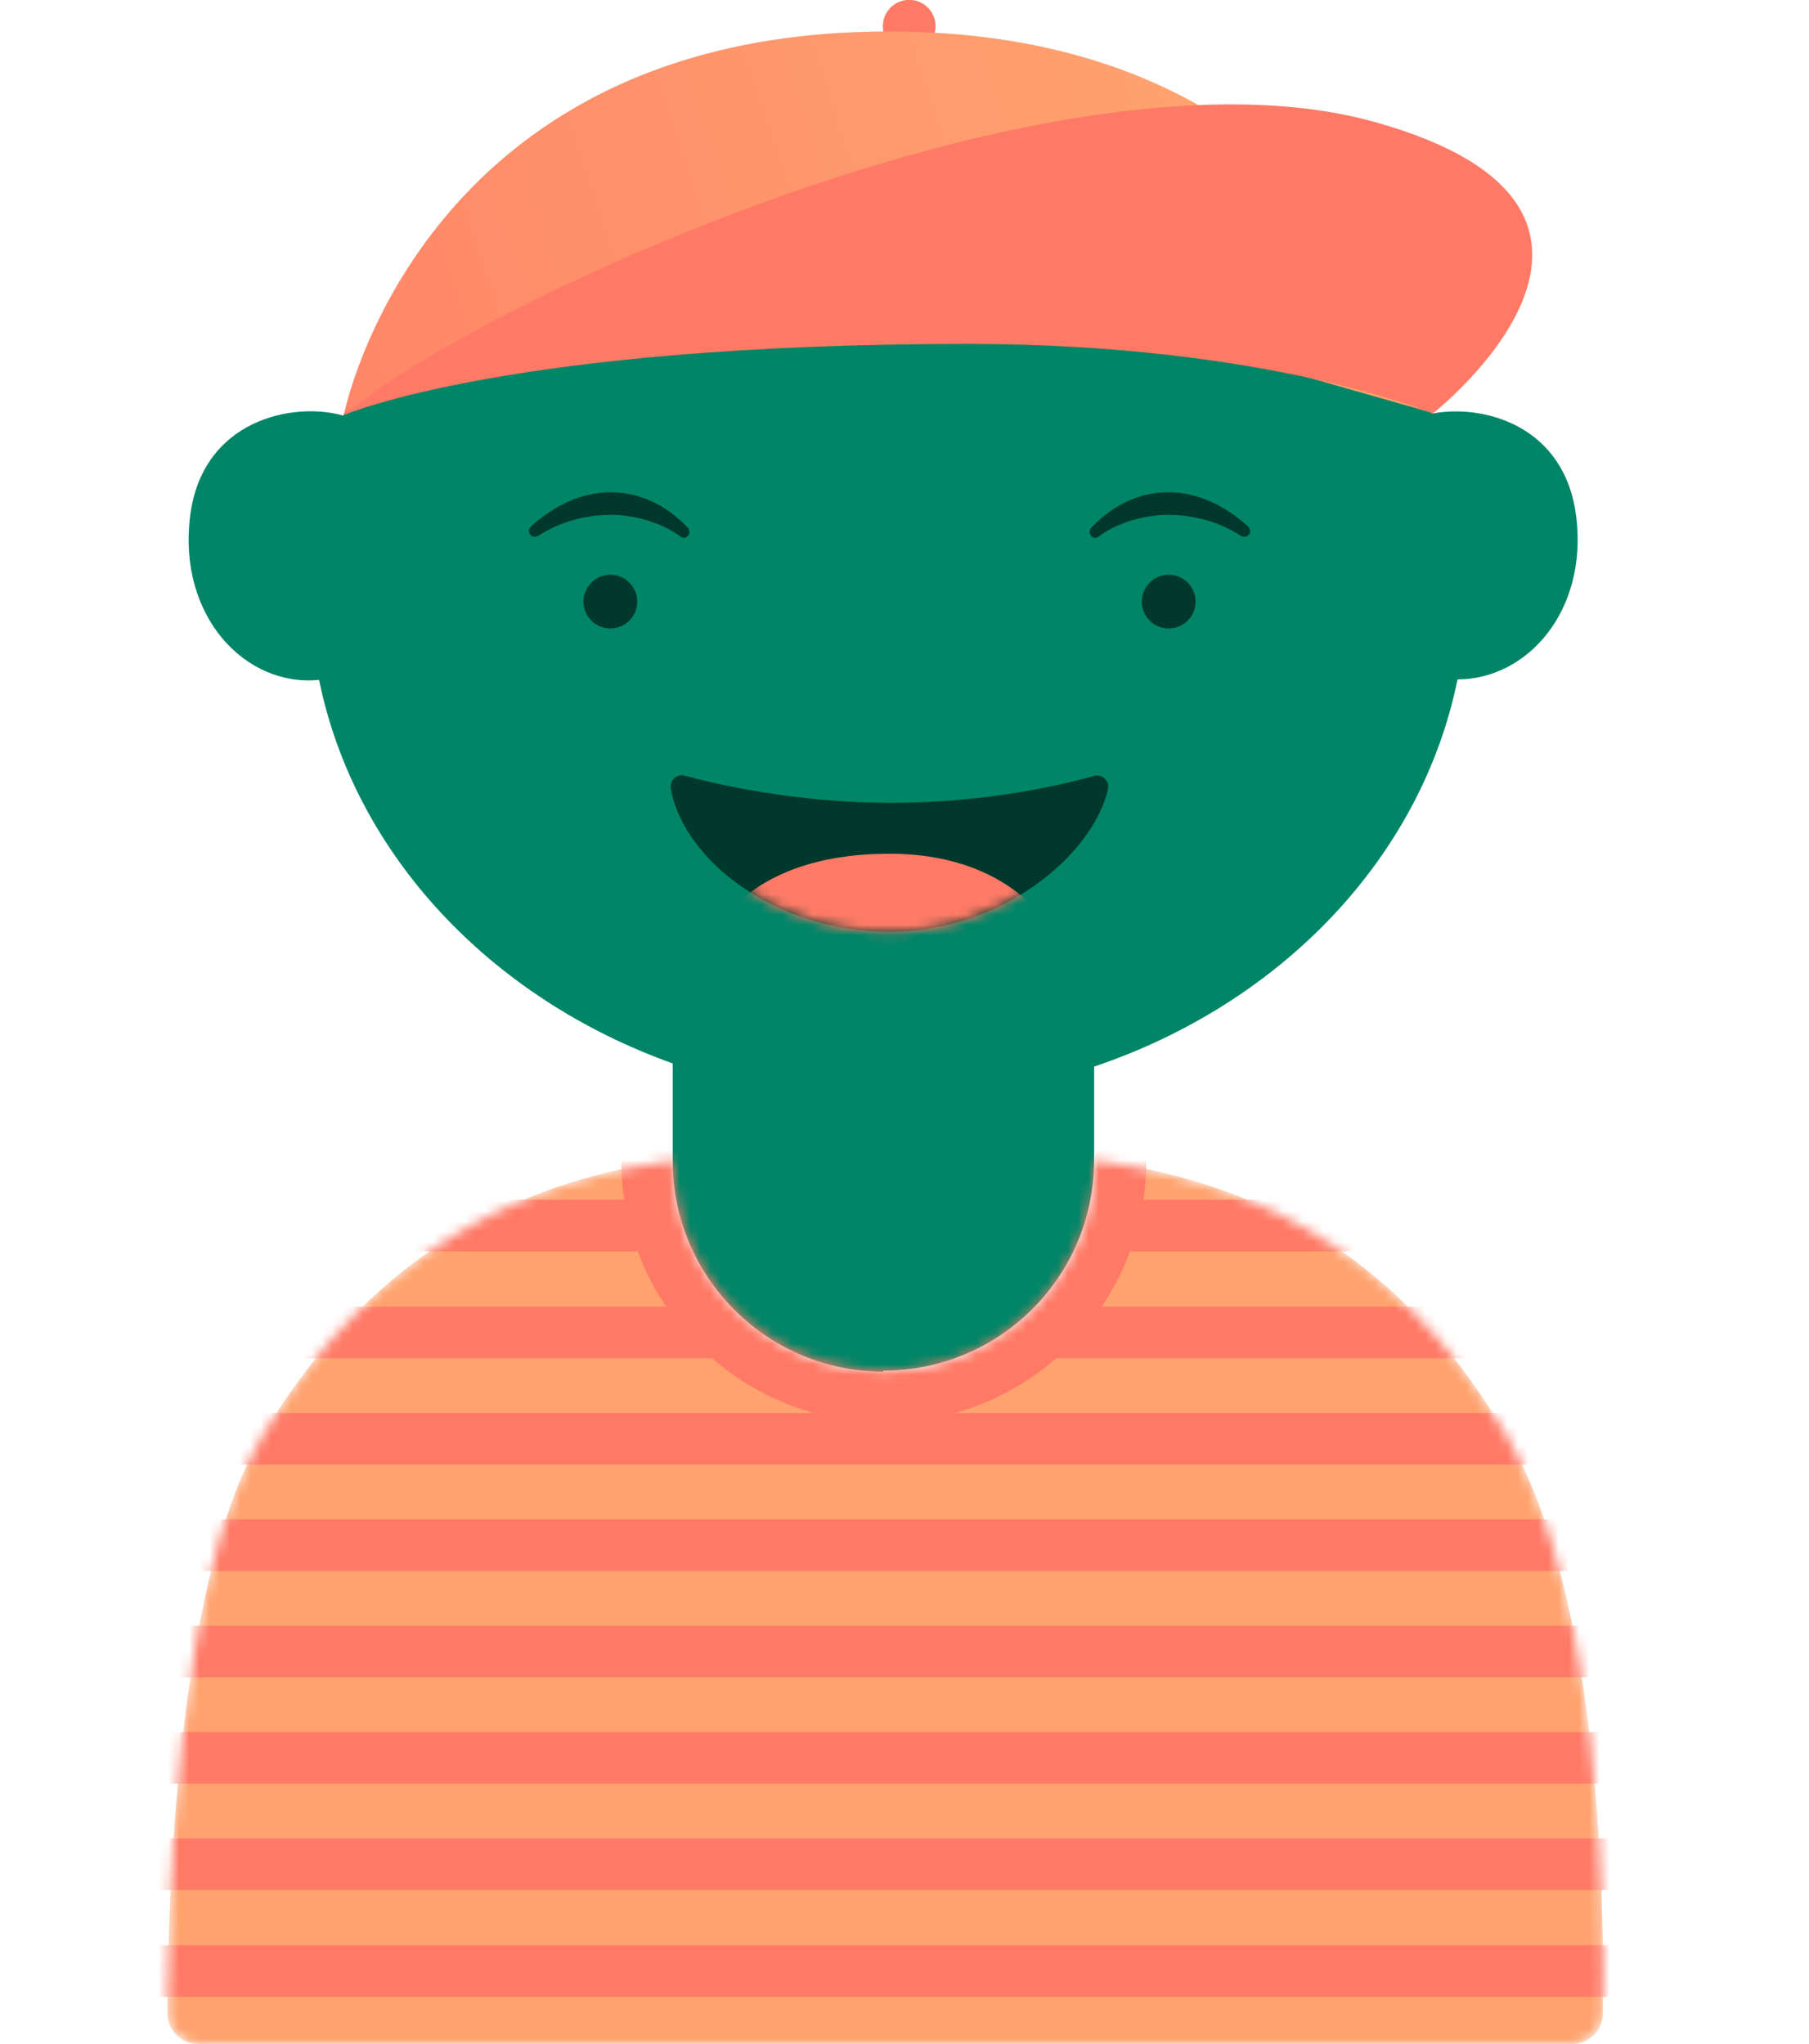 <svg width="177" height="200" viewBox="0 0 177 200" fill="none" xmlns="http://www.w3.org/2000/svg">
<g clip-path="url(#clip0_69_290)">
<path d="M86.44 134.12C97.81 134.12 107.05 124.93 107.05 113.51V104.37C125.34 98.21 139.08 83.909 142.61 66.48C149.38 66.48 155.34 59.859 154.23 50.62C153.17 41.63 145.14 39.51 140.14 40.469C132.26 21.22 111.4 6.27 86.89 6.27C62.38 6.27 41.42 21.32 33.59 40.669C28.69 39.26 19.7 41.069 18.59 50.62C17.43 60.319 24 67.24 31.22 66.529C34.71 83.659 48.04 97.7 65.82 104.06V113.61C65.82 124.98 75.06 134.22 86.43 134.22V134.12H86.44Z" fill="#008567"/>
<mask id="mask0_69_290" style="mask-type:alpha" maskUnits="userSpaceOnUse" x="16" y="113" width="141" height="88">
<path d="M147.311 140.34C135.891 120.79 120.231 115.28 107.101 113.52C107.101 124.89 97.861 134.13 86.491 134.13C75.121 134.13 65.881 124.94 65.881 113.52C52.751 115.29 36.981 121.25 25.521 140.75C17.181 154.9 16.431 186.32 16.381 197.03C16.381 198.7 17.741 200.01 19.411 200.01H153.791C155.461 200.01 156.821 198.7 156.821 197.08C156.971 186.67 156.721 156.31 147.371 140.35H147.321L147.311 140.34Z" fill="#FFA16E"/>
</mask>
<g mask="url(#mask0_69_290)">
<path d="M147.311 140.34C135.891 120.79 120.231 115.28 107.101 113.52C107.101 124.89 97.861 134.13 86.491 134.13C75.121 134.13 65.881 124.94 65.881 113.52C52.751 115.29 36.981 121.25 25.521 140.75C17.181 154.9 16.431 186.32 16.381 197.03C16.381 198.7 17.741 200.01 19.411 200.01H153.791C155.461 200.01 156.821 198.7 156.821 197.08C156.971 186.67 156.721 156.31 147.371 140.35H147.321L147.311 140.34Z" fill="#FFA26E"/>
<path d="M176.56 190.35H0V195.4H176.56V190.35Z" fill="#FF7A66"/>
<path d="M176.56 179.891H0V184.941H176.56V179.891Z" fill="#FF7A66"/>
<path d="M176.56 169.49H0V174.54H176.56V169.49Z" fill="#FF7A66"/>
<path d="M176.56 159.08H0V164.13H176.56V159.08Z" fill="#FF7A66"/>
<path d="M176.56 148.67H0V153.72H176.56V148.67Z" fill="#FF7A66"/>
<path d="M176.56 138.27H0V143.32H176.56V138.27Z" fill="#FF7A66"/>
<path d="M176.56 127.859H0V132.909H176.56V127.859Z" fill="#FF7A66"/>
<path d="M176.56 117.4H0V122.45H176.56V117.4Z" fill="#FF7A66"/>
<path d="M87.4 96.07L112.16 107.91V113.57C112.16 127.71 100.64 139.23 86.5 139.23L86.45 139.18C72.3 139.18 60.79 127.66 60.79 113.52V107.46C63.93 100.96 87.41 96.08 87.41 96.08L87.4 96.07Z" fill="#FF7A66"/>
</g>
<path d="M88.96 5.15C90.38 5.15 91.54 4 91.54 2.57C91.54 1.14 90.39 -0.01 88.96 -0.01C87.53 -0.01 86.38 1.14 86.38 2.57C86.38 4 87.53 5.15 88.96 5.15Z" fill="#FF7A66"/>
<path d="M33.64 40.62C33.64 40.62 40.97 3.08 86.94 3.08C132.91 3.08 140.19 40.41 140.19 40.41L96.24 27.88L63.66 27.37L33.65 40.56V40.61L33.64 40.62Z" fill="url(#paint0_linear_69_290)"/>
<path d="M33.64 40.621C33.64 40.621 49.65 33.651 94.67 33.651C124.12 33.651 140.19 40.471 140.19 40.471C140.19 40.471 165.5 20.571 134.48 11.931C103.46 3.281 46.63 29.551 33.64 40.621Z" fill="#FF7A66"/>
<path d="M59.72 61.5C61.17 61.5 62.35 60.32 62.35 58.87C62.35 57.42 61.17 56.24 59.72 56.24C58.27 56.24 57.09 57.42 57.09 58.87C57.09 60.32 58.27 61.5 59.72 61.5Z" fill="#00382C"/>
<path d="M114.35 61.5C115.8 61.5 116.98 60.32 116.98 58.87C116.98 57.42 115.8 56.24 114.35 56.24C112.9 56.24 111.72 57.42 111.72 58.87C111.72 60.32 112.9 61.5 114.35 61.5Z" fill="#00382C"/>
<path d="M67 75.9C66.21 75.68 65.49 76.38 65.64 77.19C66.94 84.31 76.03 91.17 87.05 91.17C98.07 91.17 106.93 83.63 108.41 77.23C108.6 76.42 107.84 75.7 107.04 75.93C103.93 76.8 96.52 78.56 87.22 78.56C77.92 78.56 70.13 76.76 67 75.9Z" fill="#00382C"/>
<mask id="mask1_69_290" style="mask-type:luminance" maskUnits="userSpaceOnUse" x="65" y="75" width="44" height="17">
<path d="M67 75.9C66.21 75.68 65.49 76.38 65.64 77.19C66.94 84.31 76.03 91.17 87.05 91.17C98.07 91.17 106.93 83.63 108.41 77.23C108.6 76.42 107.84 75.7 107.04 75.93C103.93 76.8 96.52 78.56 87.22 78.56C77.92 78.56 70.13 76.76 67 75.9Z" fill="white"/>
</mask>
<g mask="url(#mask1_69_290)">
<path d="M69.42 92.221C69.42 92.221 72.33 83.541 87.03 83.541C101.73 83.541 104.89 94.581 104.89 94.581L76.25 99.831L69.42 92.211V92.221Z" fill="#FF7A66"/>
</g>
<path d="M67.29 51.63C66.12 50.41 63.59 48.17 59.73 48.17C56.93 48.17 54.24 49.45 51.96 51.51C51.72 51.73 51.69 52.07 51.88 52.31C52.08 52.55 52.43 52.6 52.69 52.42C53.3 52 55.94 50.38 59.71 50.38C63.18 50.38 65.74 51.85 66.49 52.45C66.63 52.56 66.76 52.63 66.91 52.63C67.05 52.63 67.18 52.58 67.29 52.47C67.52 52.25 67.51 51.87 67.29 51.63Z" fill="#00382C"/>
<path d="M106.78 51.63C107.95 50.41 110.48 48.17 114.34 48.17C117.14 48.17 119.83 49.45 122.11 51.51C122.35 51.73 122.38 52.07 122.19 52.31C121.99 52.55 121.64 52.6 121.38 52.42C120.77 52 118.13 50.38 114.36 50.38C110.89 50.38 108.33 51.85 107.58 52.45C107.44 52.56 107.31 52.63 107.16 52.63C107.02 52.63 106.89 52.58 106.78 52.47C106.55 52.25 106.56 51.87 106.78 51.63Z" fill="#00382C"/>
</g>
<defs>
<linearGradient id="paint0_linear_69_290" x1="110.999" y1="-4" x2="-7.001" y2="35" gradientUnits="userSpaceOnUse">
<stop stop-color="#FFA26E"/>
<stop offset="1" stop-color="#FF7A66"/>
</linearGradient>
<clipPath id="clip0_69_290">
<rect width="176.56" height="200" fill="white"/>
</clipPath>
</defs>
</svg>
